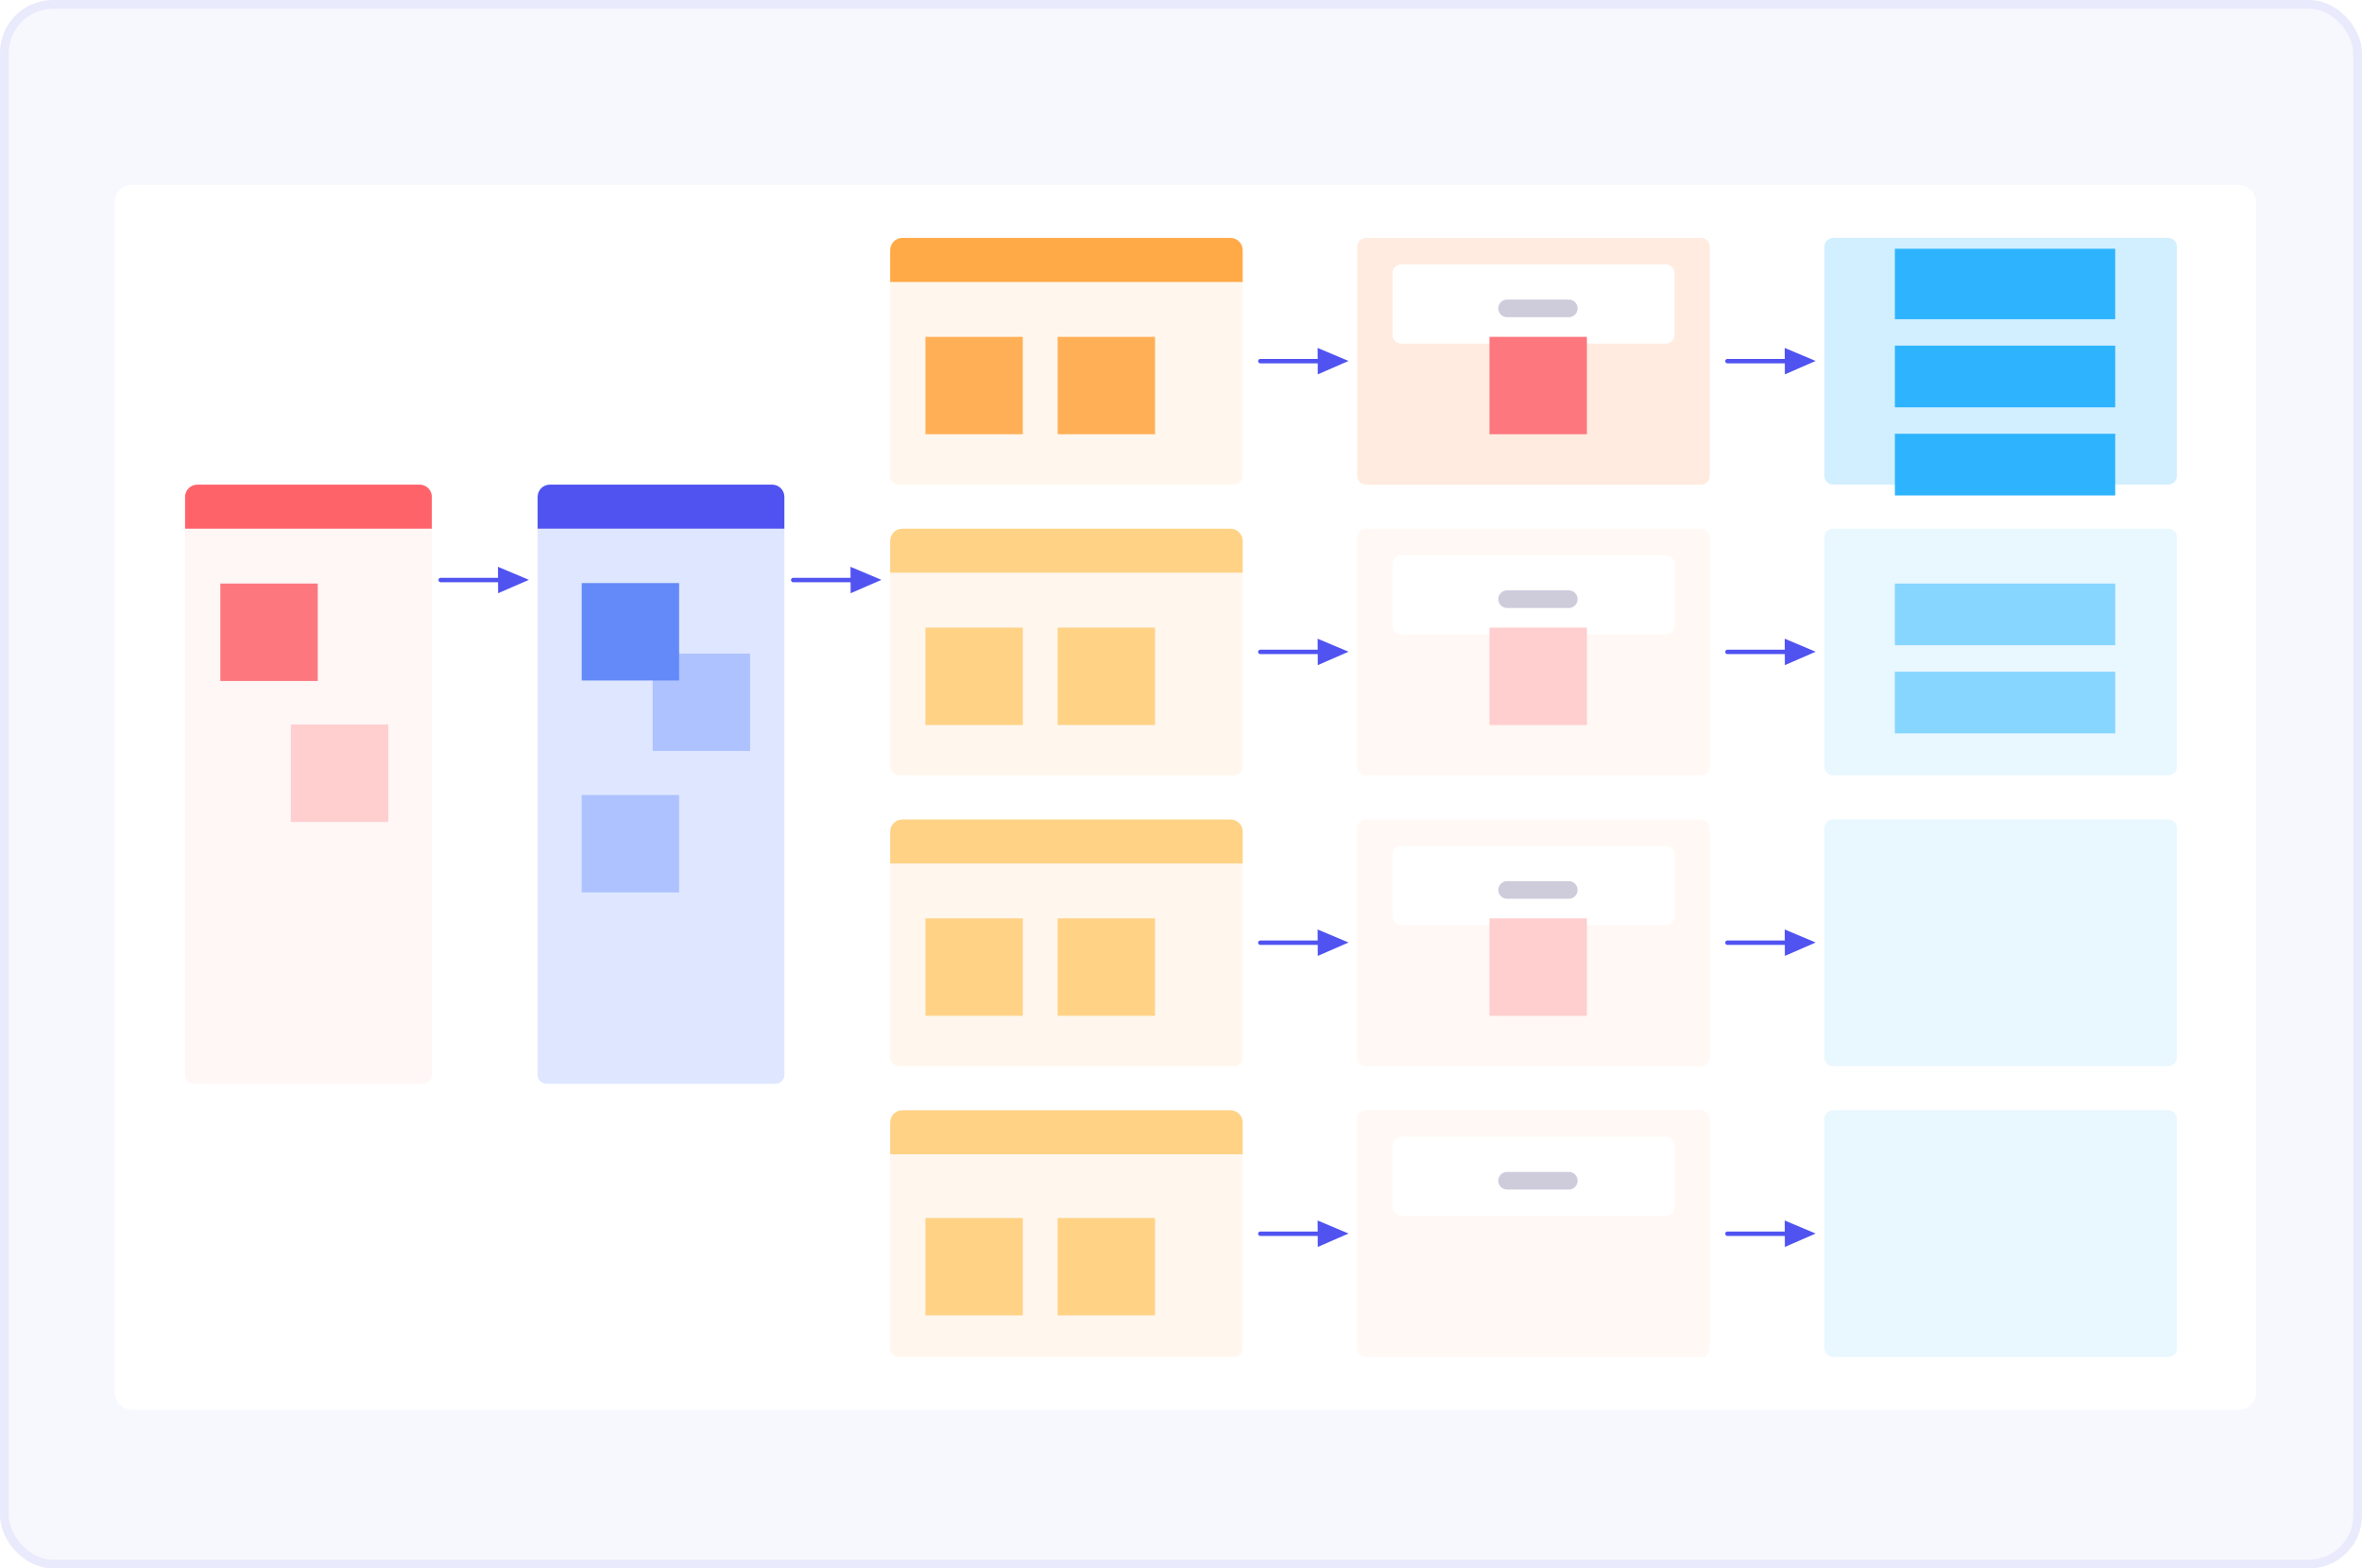 <svg width="268" height="178" viewBox="0 0 268 178" fill="none" xmlns="http://www.w3.org/2000/svg"><rect x=".5" y=".5" width="267" height="177" rx="5.5" fill="#f7f8fd"/><g filter="url(#filter0_d_534_513)"><path d="M13 23c0-1.105.895-2 2-2H254C255.105 21 256 21.895 256 23V158C256 159.105 255.105 160 254 160H15C13.895 160 13 159.105 13 158V23z" fill="#fff"/></g><path d="M21 60H49v62C49 122.552 48.552 123 48 123H22C21.448 123 21 122.552 21 122V60z" fill="#fff6f6"/><path d="M154 28C154 27.448 154.448 27 155 27h38C193.552 27 194 27.448 194 28V54C194 54.552 193.552 55 193 55H155C154.448 55 154 54.552 154 54V28z" fill="#ffebe0"/><path d="M207 61C207 60.448 207.448 60 208 60h38C246.552 60 247 60.448 247 61V87C247 87.552 246.552 88 246 88H208C207.448 88 207 87.552 207 87V61z" fill="#e9f7ff"/><path d="M207 28C207 27.448 207.448 27 208 27h38C246.552 27 247 27.448 247 28V54C247 54.552 246.552 55 246 55H208C207.448 55 207 54.552 207 54V28z" fill="#d2efff"/><path d="M207 94C207 93.448 207.448 93 208 93h38C246.552 93 247 93.448 247 94v26C247 120.552 246.552 121 246 121H208C207.448 121 207 120.552 207 120V94z" fill="#e9f7ff"/><path d="M207 127C207 126.448 207.448 126 208 126h38C246.552 126 247 126.448 247 127v26C247 153.552 246.552 154 246 154H208C207.448 154 207 153.552 207 153V127z" fill="#e9f7ff"/><path d="M154 61C154 60.448 154.448 60 155 60h38C193.552 60 194 60.448 194 61V87C194 87.552 193.552 88 193 88H155C154.448 88 154 87.552 154 87V61z" fill="#fff8f4"/><path d="M154 94C154 93.448 154.448 93 155 93h38C193.552 93 194 93.448 194 94v26C194 120.552 193.552 121 193 121H155C154.448 121 154 120.552 154 120V94z" fill="#fff8f4"/><path d="M154 127C154 126.448 154.448 126 155 126h38C193.552 126 194 126.448 194 127v26C194 153.552 193.552 154 193 154H155C154.448 154 154 153.552 154 153V127z" fill="#fff8f4"/><path d="M158 31C158 30.448 158.448 30 159 30h30C189.552 30 190 30.448 190 31v7C190 38.552 189.552 39 189 39H159C158.448 39 158 38.552 158 38V31z" fill="#fff"/><path d="M158 97C158 96.448 158.448 96 159 96h30C189.552 96 190 96.448 190 97v7C190 104.552 189.552 105 189 105H159C158.448 105 158 104.552 158 104V97z" fill="#fff"/><path d="M158 64C158 63.448 158.448 63 159 63h30C189.552 63 190 63.448 190 64v7C190 71.552 189.552 72 189 72H159C158.448 72 158 71.552 158 71V64z" fill="#fff"/><path d="M158 130C158 129.448 158.448 129 159 129h30C189.552 129 190 129.448 190 130v7C190 137.552 189.552 138 189 138H159C158.448 138 158 137.552 158 137v-7z" fill="#fff"/><path d="M178 1e2C178.552 1e2 179 100.448 179 101S178.552 102 178 102h-7C170.448 102 170 101.552 170 101S170.448 1e2 171 1e2h7z" fill="#cecbdb"/><path d="M178 34C178.552 34 179 34.448 179 35S178.552 36 178 36h-7C170.448 36 170 35.552 170 35S170.448 34 171 34h7z" fill="#cecbdb"/><path d="M178 67C178.552 67 179 67.448 179 68S178.552 69 178 69h-7C170.448 69 170 68.552 170 68S170.448 67 171 67h7z" fill="#cecbdb"/><path d="M178 133C178.552 133 179 133.448 179 134S178.552 135 178 135h-7C170.448 135 170 134.552 170 134S170.448 133 171 133h7z" fill="#cecbdb"/><path d="M61 60H89v62C89 122.552 88.552 123 88 123H62C61.448 123 61 122.552 61 122V60z" fill="#dee7ff"/><path d="M87.609 55C88.377 55 89 55.623 89 56.391V60H61V56.391C61 55.623 61.623 55 62.391 55h25.219z" fill="#5053f0"/><path d="M47.609 55C48.377 55 49 55.623 49 56.391V60H21V56.391C21 55.623 21.623 55 22.39 55h25.219z" fill="#ff636a"/><path d="M101 32h40V54C141 54.552 140.552 55 140 55H102C101.448 55 101 54.552 101 54V32z" fill="#fff7ee"/><path d="M139.609 27C140.377 27 141 27.623 141 28.39V32H101V28.39C101 27.623 101.623 27 102.391 27h37.218z" fill="#ffa947"/><path d="M101 65h40V87C141 87.552 140.552 88 140 88H102C101.448 88 101 87.552 101 87V65z" fill="#fff7ee"/><path d="M139.609 60C140.377 60 141 60.623 141 61.391V65H101V61.391C101 60.623 101.623 60 102.391 60h37.218z" fill="#ffd286"/><path d="M101 98h40v22C141 120.552 140.552 121 140 121H102C101.448 121 101 120.552 101 120V98z" fill="#fff7ee"/><path d="M139.609 93C140.377 93 141 93.623 141 94.391V98H101V94.391C101 93.623 101.623 93 102.391 93h37.218z" fill="#ffd286"/><path d="M101 131h40v22C141 153.552 140.552 154 140 154H102C101.448 154 101 153.552 101 153V131z" fill="#fff7ee"/><path d="M139.609 126C140.377 126 141 126.623 141 127.391V131H101V127.391C101 126.623 101.623 126 102.391 126h37.218z" fill="#ffd286"/><path d="M50 65.826 58 65.826" stroke="#5053f0" stroke-width=".5" stroke-linecap="round"/><path d="M56.5 64.326l3.509 1.479-3.491 1.521L56.5 64.326z" fill="#5053f0"/><path d="M90 65.826 98 65.826" stroke="#5053f0" stroke-width=".5" stroke-linecap="round"/><path d="M96.5 64.326 100.009 65.806l-3.491 1.521L96.5 64.326z" fill="#5053f0"/><path d="M143 40.985 151 40.985" stroke="#5053f0" stroke-width=".5" stroke-linecap="round"/><path d="M149.5 39.486 153.009 40.965 149.518 42.486 149.5 39.486z" fill="#5053f0"/><path d="M196 40.985 204 40.985" stroke="#5053f0" stroke-width=".5" stroke-linecap="round"/><path d="M202.5 39.486 206.009 40.965 202.518 42.486 202.5 39.486z" fill="#5053f0"/><path d="M196 73.985 204 73.985" stroke="#5053f0" stroke-width=".5" stroke-linecap="round"/><path d="M202.5 72.486 206.009 73.965 202.518 75.486 202.5 72.486z" fill="#5053f0"/><path d="M196 106.985h8" stroke="#5053f0" stroke-width=".5" stroke-linecap="round"/><path d="M202.5 105.486 206.009 106.965 202.518 108.486 202.5 105.486z" fill="#5053f0"/><path d="M196 140.015h8" stroke="#5053f0" stroke-width=".5" stroke-linecap="round"/><path d="M202.5 138.515 206.009 139.994 202.518 141.515 202.5 138.515z" fill="#5053f0"/><path d="M143 106.985h8" stroke="#5053f0" stroke-width=".5" stroke-linecap="round"/><path d="M149.5 105.486 153.009 106.965 149.518 108.486 149.5 105.486z" fill="#5053f0"/><path d="M143 140.015h8" stroke="#5053f0" stroke-width=".5" stroke-linecap="round"/><path d="M149.5 138.515 153.009 139.994 149.518 141.515 149.5 138.515z" fill="#5053f0"/><path d="M143 73.985 151 73.985" stroke="#5053f0" stroke-width=".5" stroke-linecap="round"/><path d="M149.5 72.486 153.009 73.965 149.518 75.486 149.5 72.486z" fill="#5053f0"/><g filter="url(#filter1_d_534_513)"><path fill-rule="evenodd" clip-rule="evenodd" d="M36.054 65V76.054H25V65H36.054z" fill="#fc787e"/></g><g filter="url(#filter2_d_534_513)"><path fill-rule="evenodd" clip-rule="evenodd" d="M44.054 81V92.054H33V81H44.054z" fill="#ffcece"/></g><g filter="url(#filter3_d_534_513)"><path fill-rule="evenodd" clip-rule="evenodd" d="M85.107 72.946V84H74.054V72.946H85.107z" fill="#aec2ff"/></g><g filter="url(#filter4_d_534_513)"><path fill-rule="evenodd" clip-rule="evenodd" d="M77.054 89v11.054H66V89H77.054z" fill="#aec2ff"/></g><g filter="url(#filter5_d_534_513)"><path fill-rule="evenodd" clip-rule="evenodd" d="M116.054 37V48.054H105V37h11.054z" fill="#ffb057"/></g><g filter="url(#filter6_d_534_513)"><path fill-rule="evenodd" clip-rule="evenodd" d="M116.054 70V81.054H105V70h11.054z" fill="#ffd286"/></g><g filter="url(#filter7_d_534_513)"><path fill-rule="evenodd" clip-rule="evenodd" d="M116.054 103v11.054H105V103h11.054z" fill="#ffd286"/></g><g filter="url(#filter8_d_534_513)"><path fill-rule="evenodd" clip-rule="evenodd" d="M116.054 137v11.054H105V137h11.054z" fill="#ffd286"/></g><g filter="url(#filter9_d_534_513)"><path fill-rule="evenodd" clip-rule="evenodd" d="M131.054 70V81.054H120V70h11.054z" fill="#ffd286"/></g><g filter="url(#filter10_d_534_513)"><path fill-rule="evenodd" clip-rule="evenodd" d="M131.054 37V48.054H120V37h11.054z" fill="#ffb057"/></g><g filter="url(#filter11_d_534_513)"><path fill-rule="evenodd" clip-rule="evenodd" d="M131.054 103v11.054H120V103h11.054z" fill="#ffd286"/></g><g filter="url(#filter12_d_534_513)"><path fill-rule="evenodd" clip-rule="evenodd" d="M131.054 137v11.054H120V137h11.054z" fill="#ffd286"/></g><g filter="url(#filter13_d_534_513)"><path fill-rule="evenodd" clip-rule="evenodd" d="M180.054 37V48.054H169V37h11.054z" fill="#fc787e"/></g><g filter="url(#filter14_d_534_513)"><path fill-rule="evenodd" clip-rule="evenodd" d="M180.054 70V81.054H169V70h11.054z" fill="#ffcece"/></g><g filter="url(#filter15_d_534_513)"><path fill-rule="evenodd" clip-rule="evenodd" d="M180.054 103v11.054H169V103h11.054z" fill="#ffcece"/></g><g filter="url(#filter16_d_534_513)"><path fill-rule="evenodd" clip-rule="evenodd" d="M240 27v8H215V27h25z" fill="#2eb4ff"/></g><g filter="url(#filter17_d_534_513)"><path fill-rule="evenodd" clip-rule="evenodd" d="M240 38v7H215V38h25z" fill="#2eb4ff"/></g><g filter="url(#filter18_d_534_513)"><path fill-rule="evenodd" clip-rule="evenodd" d="M240 48v7H215V48h25z" fill="#2eb4ff"/></g><g filter="url(#filter19_d_534_513)"><path fill-rule="evenodd" clip-rule="evenodd" d="M240 65v7H215V65h25z" fill="#86d6ff"/></g><g filter="url(#filter20_d_534_513)"><path fill-rule="evenodd" clip-rule="evenodd" d="M240 75v7H215V75h25z" fill="#86d6ff"/></g><g filter="url(#filter21_d_534_513)"><path fill-rule="evenodd" clip-rule="evenodd" d="M77.054 64.946V76H66V64.946H77.054z" fill="#6489f9"/></g><rect x=".5" y=".5" width="267" height="177" rx="5.5" stroke="#e9eafc"/><defs><filter id="filter0_d_534_513" x="7" y="15" width="255" height="151" filterUnits="userSpaceOnUse" color-interpolation-filters="sRGB"><feFlood flood-opacity="0" result="BackgroundImageFix"/><feColorMatrix in="SourceAlpha" type="matrix" values="0 0 0 0 0 0 0 0 0 0 0 0 0 0 0 0 0 0 127 0" result="hardAlpha"/><feOffset/><feGaussianBlur stdDeviation="3"/><feComposite in2="hardAlpha" operator="out"/><feColorMatrix type="matrix" values="0 0 0 0 0.894 0 0 0 0 0.91 0 0 0 0 0.984 0 0 0 1 0"/><feBlend mode="normal" in2="BackgroundImageFix" result="effect1_dropShadow_534_513"/><feBlend mode="normal" in="SourceGraphic" in2="effect1_dropShadow_534_513" result="shape"/></filter><filter id="filter1_d_534_513" x="25" y="65" width="11.054" height="12.282" filterUnits="userSpaceOnUse" color-interpolation-filters="sRGB"><feFlood flood-opacity="0" result="BackgroundImageFix"/><feColorMatrix in="SourceAlpha" type="matrix" values="0 0 0 0 0 0 0 0 0 0 0 0 0 0 0 0 0 0 127 0" result="hardAlpha"/><feOffset dy="1.228"/><feColorMatrix type="matrix" values="0 0 0 0 0.899 0 0 0 0 0.899 0 0 0 0 0.899 0 0 0 0.5 0"/><feBlend mode="normal" in2="BackgroundImageFix" result="effect1_dropShadow_534_513"/><feBlend mode="normal" in="SourceGraphic" in2="effect1_dropShadow_534_513" result="shape"/></filter><filter id="filter2_d_534_513" x="33" y="81" width="11.054" height="12.282" filterUnits="userSpaceOnUse" color-interpolation-filters="sRGB"><feFlood flood-opacity="0" result="BackgroundImageFix"/><feColorMatrix in="SourceAlpha" type="matrix" values="0 0 0 0 0 0 0 0 0 0 0 0 0 0 0 0 0 0 127 0" result="hardAlpha"/><feOffset dy="1.228"/><feColorMatrix type="matrix" values="0 0 0 0 0.899 0 0 0 0 0.899 0 0 0 0 0.899 0 0 0 0.5 0"/><feBlend mode="normal" in2="BackgroundImageFix" result="effect1_dropShadow_534_513"/><feBlend mode="normal" in="SourceGraphic" in2="effect1_dropShadow_534_513" result="shape"/></filter><filter id="filter3_d_534_513" x="74.054" y="72.946" width="11.054" height="12.282" filterUnits="userSpaceOnUse" color-interpolation-filters="sRGB"><feFlood flood-opacity="0" result="BackgroundImageFix"/><feColorMatrix in="SourceAlpha" type="matrix" values="0 0 0 0 0 0 0 0 0 0 0 0 0 0 0 0 0 0 127 0" result="hardAlpha"/><feOffset dy="1.228"/><feColorMatrix type="matrix" values="0 0 0 0 0.899 0 0 0 0 0.899 0 0 0 0 0.899 0 0 0 0.5 0"/><feBlend mode="normal" in2="BackgroundImageFix" result="effect1_dropShadow_534_513"/><feBlend mode="normal" in="SourceGraphic" in2="effect1_dropShadow_534_513" result="shape"/></filter><filter id="filter4_d_534_513" x="66" y="89" width="11.054" height="12.282" filterUnits="userSpaceOnUse" color-interpolation-filters="sRGB"><feFlood flood-opacity="0" result="BackgroundImageFix"/><feColorMatrix in="SourceAlpha" type="matrix" values="0 0 0 0 0 0 0 0 0 0 0 0 0 0 0 0 0 0 127 0" result="hardAlpha"/><feOffset dy="1.228"/><feColorMatrix type="matrix" values="0 0 0 0 0.899 0 0 0 0 0.899 0 0 0 0 0.899 0 0 0 0.5 0"/><feBlend mode="normal" in2="BackgroundImageFix" result="effect1_dropShadow_534_513"/><feBlend mode="normal" in="SourceGraphic" in2="effect1_dropShadow_534_513" result="shape"/></filter><filter id="filter5_d_534_513" x="105" y="37" width="11.054" height="12.282" filterUnits="userSpaceOnUse" color-interpolation-filters="sRGB"><feFlood flood-opacity="0" result="BackgroundImageFix"/><feColorMatrix in="SourceAlpha" type="matrix" values="0 0 0 0 0 0 0 0 0 0 0 0 0 0 0 0 0 0 127 0" result="hardAlpha"/><feOffset dy="1.228"/><feColorMatrix type="matrix" values="0 0 0 0 0.899 0 0 0 0 0.899 0 0 0 0 0.899 0 0 0 0.5 0"/><feBlend mode="normal" in2="BackgroundImageFix" result="effect1_dropShadow_534_513"/><feBlend mode="normal" in="SourceGraphic" in2="effect1_dropShadow_534_513" result="shape"/></filter><filter id="filter6_d_534_513" x="105" y="70" width="11.054" height="12.282" filterUnits="userSpaceOnUse" color-interpolation-filters="sRGB"><feFlood flood-opacity="0" result="BackgroundImageFix"/><feColorMatrix in="SourceAlpha" type="matrix" values="0 0 0 0 0 0 0 0 0 0 0 0 0 0 0 0 0 0 127 0" result="hardAlpha"/><feOffset dy="1.228"/><feColorMatrix type="matrix" values="0 0 0 0 0.899 0 0 0 0 0.899 0 0 0 0 0.899 0 0 0 0.5 0"/><feBlend mode="normal" in2="BackgroundImageFix" result="effect1_dropShadow_534_513"/><feBlend mode="normal" in="SourceGraphic" in2="effect1_dropShadow_534_513" result="shape"/></filter><filter id="filter7_d_534_513" x="105" y="103" width="11.054" height="12.282" filterUnits="userSpaceOnUse" color-interpolation-filters="sRGB"><feFlood flood-opacity="0" result="BackgroundImageFix"/><feColorMatrix in="SourceAlpha" type="matrix" values="0 0 0 0 0 0 0 0 0 0 0 0 0 0 0 0 0 0 127 0" result="hardAlpha"/><feOffset dy="1.228"/><feColorMatrix type="matrix" values="0 0 0 0 0.899 0 0 0 0 0.899 0 0 0 0 0.899 0 0 0 0.5 0"/><feBlend mode="normal" in2="BackgroundImageFix" result="effect1_dropShadow_534_513"/><feBlend mode="normal" in="SourceGraphic" in2="effect1_dropShadow_534_513" result="shape"/></filter><filter id="filter8_d_534_513" x="105" y="137" width="11.054" height="12.282" filterUnits="userSpaceOnUse" color-interpolation-filters="sRGB"><feFlood flood-opacity="0" result="BackgroundImageFix"/><feColorMatrix in="SourceAlpha" type="matrix" values="0 0 0 0 0 0 0 0 0 0 0 0 0 0 0 0 0 0 127 0" result="hardAlpha"/><feOffset dy="1.228"/><feColorMatrix type="matrix" values="0 0 0 0 0.899 0 0 0 0 0.899 0 0 0 0 0.899 0 0 0 0.5 0"/><feBlend mode="normal" in2="BackgroundImageFix" result="effect1_dropShadow_534_513"/><feBlend mode="normal" in="SourceGraphic" in2="effect1_dropShadow_534_513" result="shape"/></filter><filter id="filter9_d_534_513" x="120" y="70" width="11.054" height="12.282" filterUnits="userSpaceOnUse" color-interpolation-filters="sRGB"><feFlood flood-opacity="0" result="BackgroundImageFix"/><feColorMatrix in="SourceAlpha" type="matrix" values="0 0 0 0 0 0 0 0 0 0 0 0 0 0 0 0 0 0 127 0" result="hardAlpha"/><feOffset dy="1.228"/><feColorMatrix type="matrix" values="0 0 0 0 0.899 0 0 0 0 0.899 0 0 0 0 0.899 0 0 0 0.5 0"/><feBlend mode="normal" in2="BackgroundImageFix" result="effect1_dropShadow_534_513"/><feBlend mode="normal" in="SourceGraphic" in2="effect1_dropShadow_534_513" result="shape"/></filter><filter id="filter10_d_534_513" x="120" y="37" width="11.054" height="12.282" filterUnits="userSpaceOnUse" color-interpolation-filters="sRGB"><feFlood flood-opacity="0" result="BackgroundImageFix"/><feColorMatrix in="SourceAlpha" type="matrix" values="0 0 0 0 0 0 0 0 0 0 0 0 0 0 0 0 0 0 127 0" result="hardAlpha"/><feOffset dy="1.228"/><feColorMatrix type="matrix" values="0 0 0 0 0.899 0 0 0 0 0.899 0 0 0 0 0.899 0 0 0 0.5 0"/><feBlend mode="normal" in2="BackgroundImageFix" result="effect1_dropShadow_534_513"/><feBlend mode="normal" in="SourceGraphic" in2="effect1_dropShadow_534_513" result="shape"/></filter><filter id="filter11_d_534_513" x="120" y="103" width="11.054" height="12.282" filterUnits="userSpaceOnUse" color-interpolation-filters="sRGB"><feFlood flood-opacity="0" result="BackgroundImageFix"/><feColorMatrix in="SourceAlpha" type="matrix" values="0 0 0 0 0 0 0 0 0 0 0 0 0 0 0 0 0 0 127 0" result="hardAlpha"/><feOffset dy="1.228"/><feColorMatrix type="matrix" values="0 0 0 0 0.899 0 0 0 0 0.899 0 0 0 0 0.899 0 0 0 0.5 0"/><feBlend mode="normal" in2="BackgroundImageFix" result="effect1_dropShadow_534_513"/><feBlend mode="normal" in="SourceGraphic" in2="effect1_dropShadow_534_513" result="shape"/></filter><filter id="filter12_d_534_513" x="120" y="137" width="11.054" height="12.282" filterUnits="userSpaceOnUse" color-interpolation-filters="sRGB"><feFlood flood-opacity="0" result="BackgroundImageFix"/><feColorMatrix in="SourceAlpha" type="matrix" values="0 0 0 0 0 0 0 0 0 0 0 0 0 0 0 0 0 0 127 0" result="hardAlpha"/><feOffset dy="1.228"/><feColorMatrix type="matrix" values="0 0 0 0 0.899 0 0 0 0 0.899 0 0 0 0 0.899 0 0 0 0.5 0"/><feBlend mode="normal" in2="BackgroundImageFix" result="effect1_dropShadow_534_513"/><feBlend mode="normal" in="SourceGraphic" in2="effect1_dropShadow_534_513" result="shape"/></filter><filter id="filter13_d_534_513" x="169" y="37" width="11.054" height="12.282" filterUnits="userSpaceOnUse" color-interpolation-filters="sRGB"><feFlood flood-opacity="0" result="BackgroundImageFix"/><feColorMatrix in="SourceAlpha" type="matrix" values="0 0 0 0 0 0 0 0 0 0 0 0 0 0 0 0 0 0 127 0" result="hardAlpha"/><feOffset dy="1.228"/><feColorMatrix type="matrix" values="0 0 0 0 0.899 0 0 0 0 0.899 0 0 0 0 0.899 0 0 0 0.5 0"/><feBlend mode="normal" in2="BackgroundImageFix" result="effect1_dropShadow_534_513"/><feBlend mode="normal" in="SourceGraphic" in2="effect1_dropShadow_534_513" result="shape"/></filter><filter id="filter14_d_534_513" x="169" y="70" width="11.054" height="12.282" filterUnits="userSpaceOnUse" color-interpolation-filters="sRGB"><feFlood flood-opacity="0" result="BackgroundImageFix"/><feColorMatrix in="SourceAlpha" type="matrix" values="0 0 0 0 0 0 0 0 0 0 0 0 0 0 0 0 0 0 127 0" result="hardAlpha"/><feOffset dy="1.228"/><feColorMatrix type="matrix" values="0 0 0 0 0.899 0 0 0 0 0.899 0 0 0 0 0.899 0 0 0 0.5 0"/><feBlend mode="normal" in2="BackgroundImageFix" result="effect1_dropShadow_534_513"/><feBlend mode="normal" in="SourceGraphic" in2="effect1_dropShadow_534_513" result="shape"/></filter><filter id="filter15_d_534_513" x="169" y="103" width="11.054" height="12.282" filterUnits="userSpaceOnUse" color-interpolation-filters="sRGB"><feFlood flood-opacity="0" result="BackgroundImageFix"/><feColorMatrix in="SourceAlpha" type="matrix" values="0 0 0 0 0 0 0 0 0 0 0 0 0 0 0 0 0 0 127 0" result="hardAlpha"/><feOffset dy="1.228"/><feColorMatrix type="matrix" values="0 0 0 0 0.899 0 0 0 0 0.899 0 0 0 0 0.899 0 0 0 0.5 0"/><feBlend mode="normal" in2="BackgroundImageFix" result="effect1_dropShadow_534_513"/><feBlend mode="normal" in="SourceGraphic" in2="effect1_dropShadow_534_513" result="shape"/></filter><filter id="filter16_d_534_513" x="215" y="27" width="25" height="9.228" filterUnits="userSpaceOnUse" color-interpolation-filters="sRGB"><feFlood flood-opacity="0" result="BackgroundImageFix"/><feColorMatrix in="SourceAlpha" type="matrix" values="0 0 0 0 0 0 0 0 0 0 0 0 0 0 0 0 0 0 127 0" result="hardAlpha"/><feOffset dy="1.228"/><feColorMatrix type="matrix" values="0 0 0 0 0.899 0 0 0 0 0.899 0 0 0 0 0.899 0 0 0 0.5 0"/><feBlend mode="normal" in2="BackgroundImageFix" result="effect1_dropShadow_534_513"/><feBlend mode="normal" in="SourceGraphic" in2="effect1_dropShadow_534_513" result="shape"/></filter><filter id="filter17_d_534_513" x="215" y="38" width="25" height="8.228" filterUnits="userSpaceOnUse" color-interpolation-filters="sRGB"><feFlood flood-opacity="0" result="BackgroundImageFix"/><feColorMatrix in="SourceAlpha" type="matrix" values="0 0 0 0 0 0 0 0 0 0 0 0 0 0 0 0 0 0 127 0" result="hardAlpha"/><feOffset dy="1.228"/><feColorMatrix type="matrix" values="0 0 0 0 0.899 0 0 0 0 0.899 0 0 0 0 0.899 0 0 0 0.5 0"/><feBlend mode="normal" in2="BackgroundImageFix" result="effect1_dropShadow_534_513"/><feBlend mode="normal" in="SourceGraphic" in2="effect1_dropShadow_534_513" result="shape"/></filter><filter id="filter18_d_534_513" x="215" y="48" width="25" height="8.228" filterUnits="userSpaceOnUse" color-interpolation-filters="sRGB"><feFlood flood-opacity="0" result="BackgroundImageFix"/><feColorMatrix in="SourceAlpha" type="matrix" values="0 0 0 0 0 0 0 0 0 0 0 0 0 0 0 0 0 0 127 0" result="hardAlpha"/><feOffset dy="1.228"/><feColorMatrix type="matrix" values="0 0 0 0 0.899 0 0 0 0 0.899 0 0 0 0 0.899 0 0 0 0.5 0"/><feBlend mode="normal" in2="BackgroundImageFix" result="effect1_dropShadow_534_513"/><feBlend mode="normal" in="SourceGraphic" in2="effect1_dropShadow_534_513" result="shape"/></filter><filter id="filter19_d_534_513" x="215" y="65" width="25" height="8.228" filterUnits="userSpaceOnUse" color-interpolation-filters="sRGB"><feFlood flood-opacity="0" result="BackgroundImageFix"/><feColorMatrix in="SourceAlpha" type="matrix" values="0 0 0 0 0 0 0 0 0 0 0 0 0 0 0 0 0 0 127 0" result="hardAlpha"/><feOffset dy="1.228"/><feColorMatrix type="matrix" values="0 0 0 0 0.899 0 0 0 0 0.899 0 0 0 0 0.899 0 0 0 0.5 0"/><feBlend mode="normal" in2="BackgroundImageFix" result="effect1_dropShadow_534_513"/><feBlend mode="normal" in="SourceGraphic" in2="effect1_dropShadow_534_513" result="shape"/></filter><filter id="filter20_d_534_513" x="215" y="75" width="25" height="8.228" filterUnits="userSpaceOnUse" color-interpolation-filters="sRGB"><feFlood flood-opacity="0" result="BackgroundImageFix"/><feColorMatrix in="SourceAlpha" type="matrix" values="0 0 0 0 0 0 0 0 0 0 0 0 0 0 0 0 0 0 127 0" result="hardAlpha"/><feOffset dy="1.228"/><feColorMatrix type="matrix" values="0 0 0 0 0.899 0 0 0 0 0.899 0 0 0 0 0.899 0 0 0 0.5 0"/><feBlend mode="normal" in2="BackgroundImageFix" result="effect1_dropShadow_534_513"/><feBlend mode="normal" in="SourceGraphic" in2="effect1_dropShadow_534_513" result="shape"/></filter><filter id="filter21_d_534_513" x="66" y="64.946" width="11.054" height="12.282" filterUnits="userSpaceOnUse" color-interpolation-filters="sRGB"><feFlood flood-opacity="0" result="BackgroundImageFix"/><feColorMatrix in="SourceAlpha" type="matrix" values="0 0 0 0 0 0 0 0 0 0 0 0 0 0 0 0 0 0 127 0" result="hardAlpha"/><feOffset dy="1.228"/><feColorMatrix type="matrix" values="0 0 0 0 0.899 0 0 0 0 0.899 0 0 0 0 0.899 0 0 0 0.5 0"/><feBlend mode="normal" in2="BackgroundImageFix" result="effect1_dropShadow_534_513"/><feBlend mode="normal" in="SourceGraphic" in2="effect1_dropShadow_534_513" result="shape"/></filter></defs></svg>